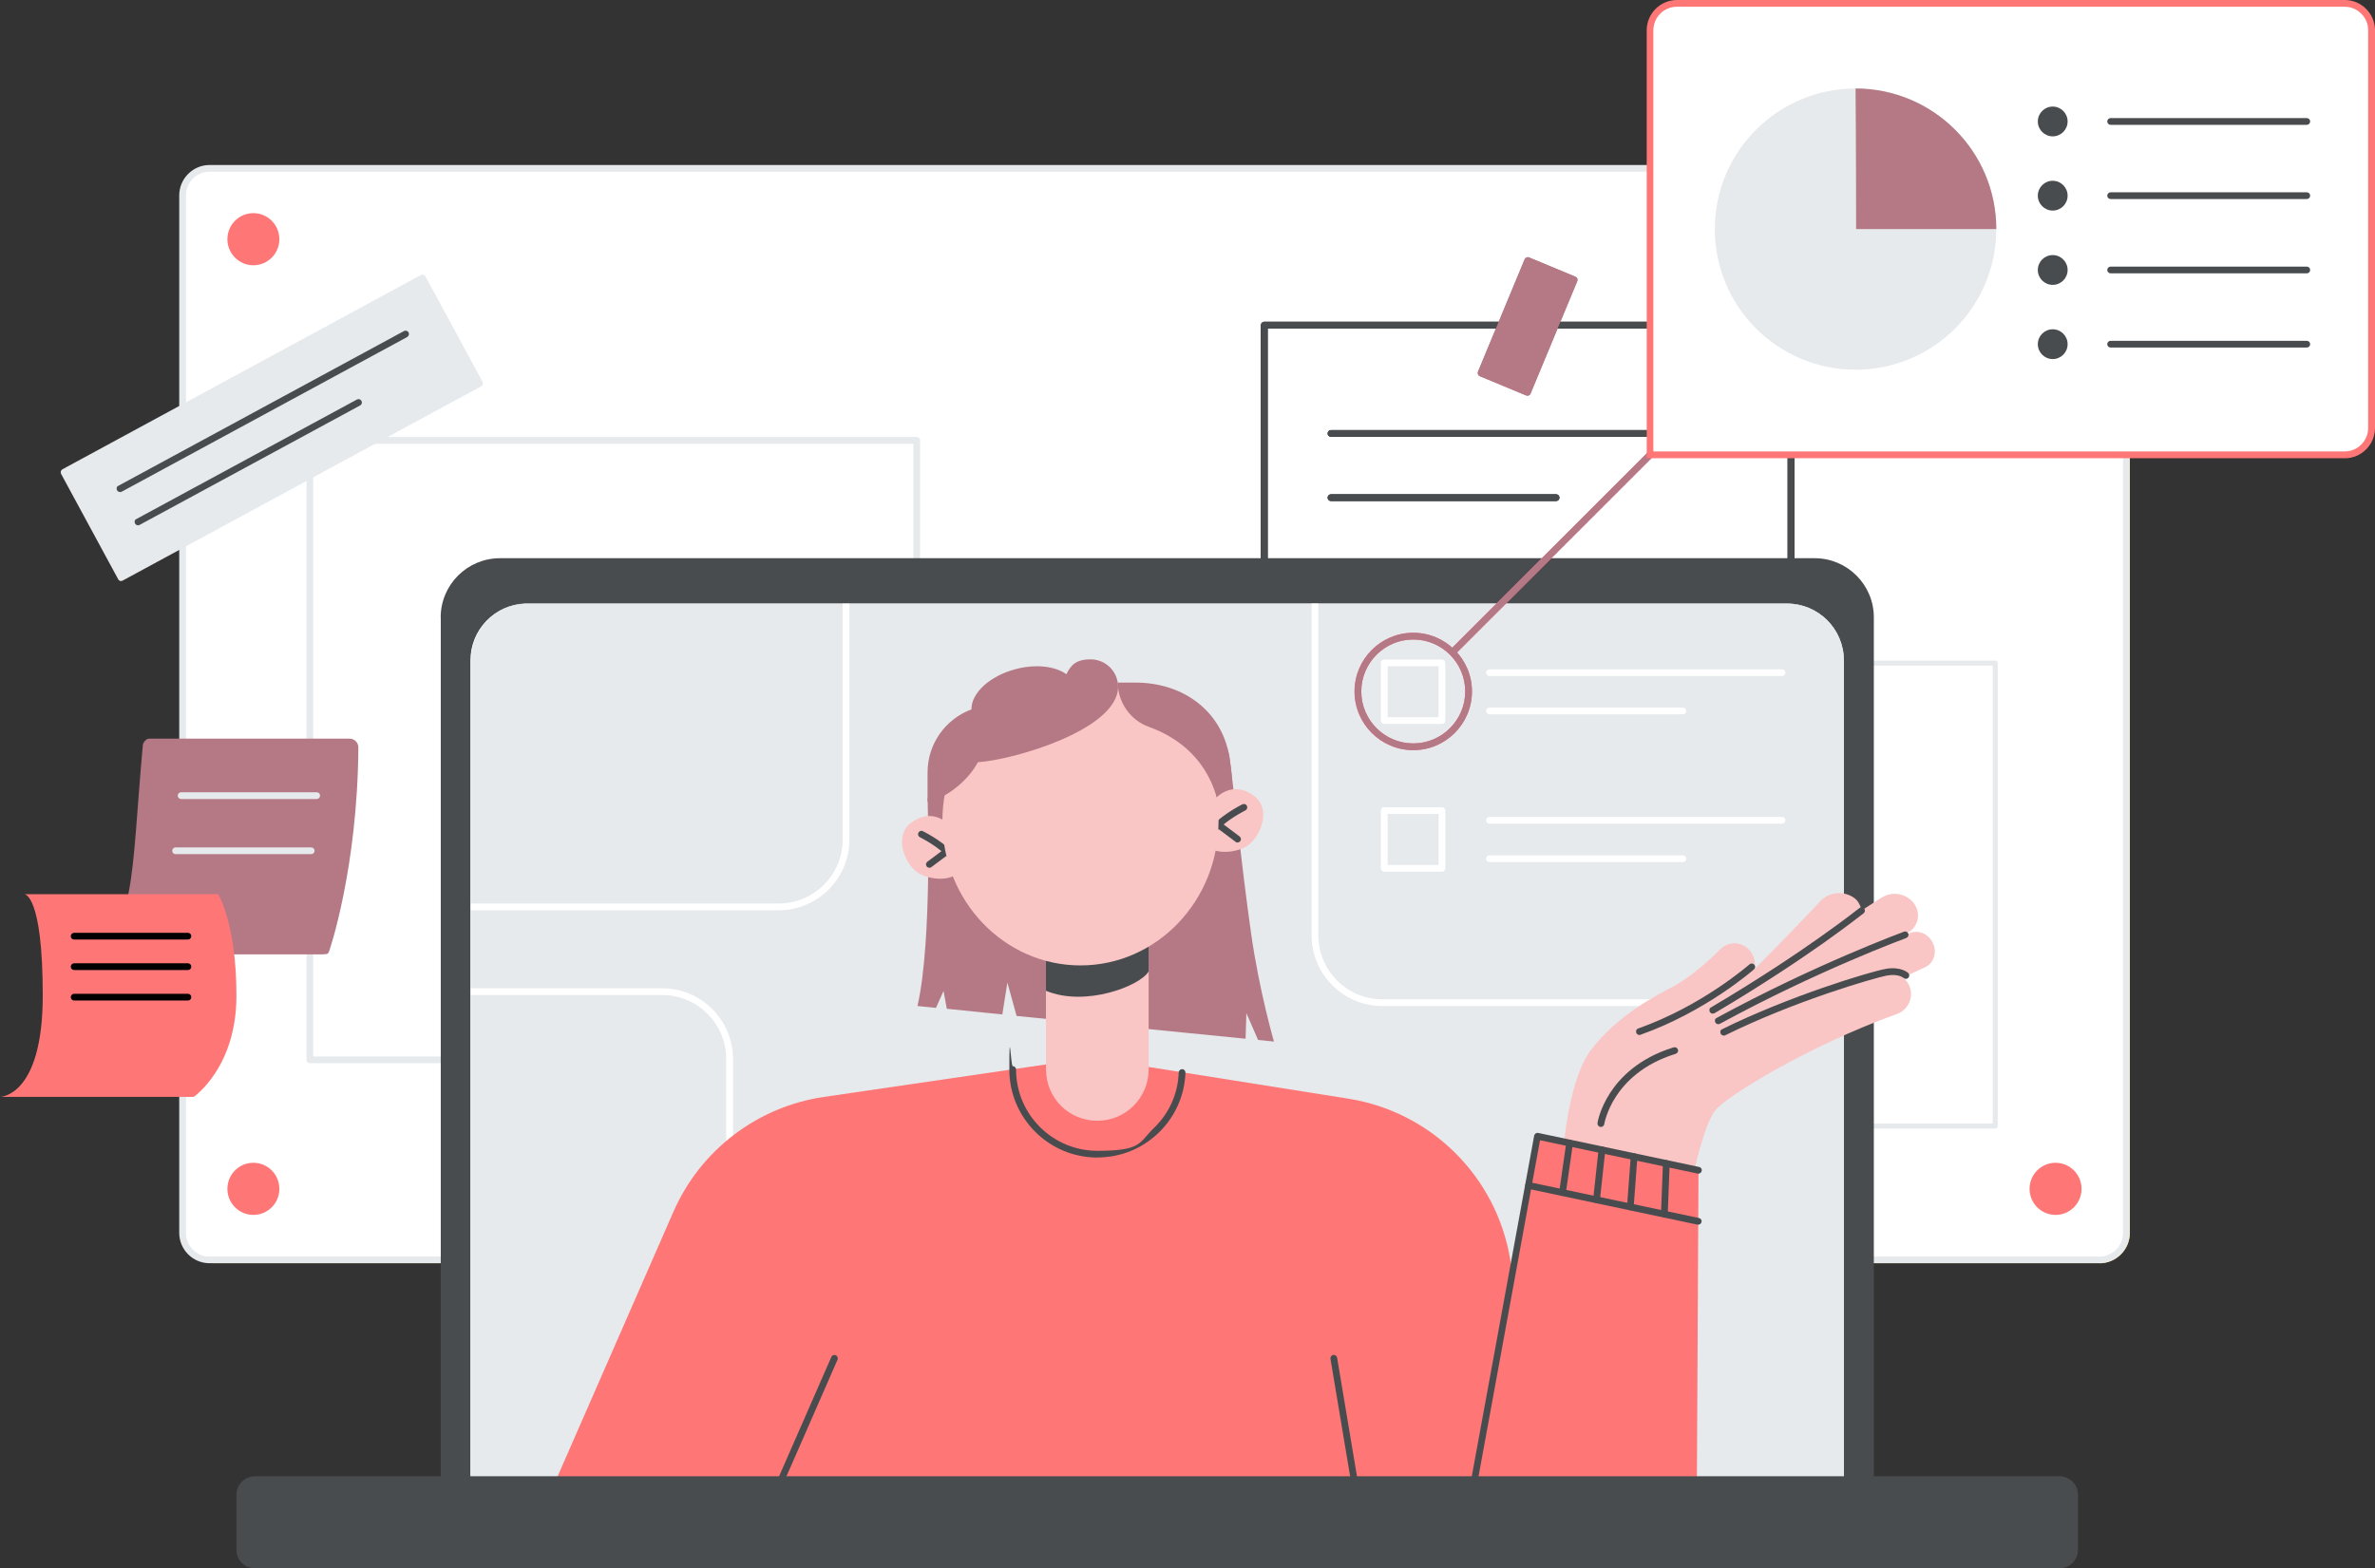 <svg xmlns="http://www.w3.org/2000/svg" id="Calque_2" data-name="Calque 2" viewBox="0 0 2678 1768.9"><rect x="0" y="0" width="2678" height="1768.9" fill="#333333" stroke="none"/><defs><style>      .cls-1 {        fill: #494c4f;      }      .cls-1, .cls-2, .cls-3, .cls-4, .cls-5, .cls-6, .cls-7, .cls-8, .cls-9, .cls-10, .cls-11 {        stroke-width: 0px;      }      .cls-2 {        fill: #000;      }      .cls-3 {        fill: #ff7676;      }      .cls-4 {        fill: #fdc93a;      }      .cls-5 {        fill: #b57985;      }      .cls-6 {        fill: #f7efe2;      }      .cls-7 {        fill: #f9c5c5;      }      .cls-8 {        fill: #d2e23d;      }      .cls-9 {        fill: #e6eaed;      }      .cls-10 {        fill: #f36a8d;      }      .cls-11 {        fill: #fff;      }    </style></defs><g id="Calque_1-2" data-name="Calque 1-2"><path class="cls-11" d="M2367.4,1421H241.5c-16.7,0-30.4-13.7-30.4-30.4V224c0-16.7,13.7-30.4,30.4-30.4h2125.9c16.7,0,30.4,13.7,30.4,30.4v1166.6c0,16.7-13.7,30.4-30.4,30.4h0Z"></path><path class="cls-4" d="M2367.4,1424.8H241.5c-18.8,0-34.2-15.3-34.2-34.2V224c0-18.8,15.3-34.2,34.2-34.2h2125.9c18.8,0,34.2,15.3,34.2,34.2v1166.6c0,18.8-15.3,34.2-34.2,34.2h0ZM241.5,197.5c-14.6,0-26.6,11.9-26.6,26.6v1166.6c0,14.7,11.9,26.6,26.6,26.6h2125.9c14.6,0,26.6-11.9,26.6-26.6V224c0-14.6-11.9-26.6-26.6-26.6H241.5Z"></path><circle class="cls-8" cx="290.8" cy="273.4" r="29.3"></circle><circle class="cls-8" cx="2318" cy="273.4" r="29.3"></circle><circle class="cls-8" cx="2318" cy="1341.2" r="29.3"></circle><circle class="cls-8" cx="290.8" cy="1341.2" r="29.3"></circle><path class="cls-11" d="M2367.3,1421H236.3c-16.7,0-30.4-13.7-30.4-30.5V220.4c0-16.8,13.7-30.5,30.4-30.5h2131c16.7,0,30.4,13.7,30.4,30.5v1170.2c0,16.8-13.7,30.5-30.4,30.5h0Z"></path><path class="cls-9" d="M2367.3,1424.8H236.3c-18.9,0-34.2-15.4-34.2-34.3V220.4c0-18.9,15.4-34.3,34.2-34.3h2131c18.9,0,34.2,15.4,34.2,34.3v1170.2c0,18.9-15.4,34.3-34.2,34.3h0ZM236.3,193.7c-14.7,0-26.6,12-26.6,26.7v1170.2c0,14.7,11.9,26.7,26.6,26.7h2131c14.7,0,26.6-12,26.6-26.7V220.4c0-14.7-11.9-26.7-26.6-26.7H236.3Z"></path><ellipse class="cls-3" cx="285.7" cy="269.8" rx="29.3" ry="29.4"></ellipse><ellipse class="cls-3" cx="2317.8" cy="269.8" rx="29.3" ry="29.4"></ellipse><ellipse class="cls-3" cx="2317.8" cy="1340.9" rx="29.3" ry="29.4"></ellipse><ellipse class="cls-3" cx="285.7" cy="1340.9" rx="29.3" ry="29.4"></ellipse><path class="cls-11" d="M1738.3,747.9h511.5v522.2h-511.5v-522.2h0Z"></path><path class="cls-9" d="M2249.8,1272.9h-511.5c-1.6,0-2.8-1.3-2.8-2.8v-522.2c0-1.6,1.3-2.8,2.8-2.8h511.5c1.6,0,2.8,1.3,2.8,2.8v522.2c0,1.6-1.3,2.8-2.8,2.8ZM1741.1,1267.2h505.9v-516.5h-505.9v516.5Z"></path><path class="cls-11" d="M349.4,496.7h684.3v698.7H349.4V496.7Z"></path><path class="cls-9" d="M1033.7,1199.2H349.4c-2.1,0-3.8-1.7-3.8-3.8V496.7c0-2.1,1.7-3.8,3.8-3.8h684.3c2.1,0,3.8,1.7,3.8,3.8v698.7c0,2.1-1.7,3.8-3.8,3.8h0ZM353.2,1191.6h676.7V500.5H353.2v691.1Z"></path><path class="cls-2" d="M2019.5,983.5h-593.9c-2.1,0-3.8-1.7-3.8-3.8V366.7c0-2.1,1.7-3.8,3.8-3.8h593.9c2.1,0,3.8,1.7,3.8,3.8v613c0,2.1-1.7,3.8-3.8,3.8h0ZM1429.4,975.9h586.3V370.5h-586.3v605.5h0Z"></path><path class="cls-2" d="M1944.2,492.7h-443.4c-2.1,0-3.8-1.7-3.8-3.8s1.7-3.8,3.8-3.8h443.4c2.1,0,3.8,1.7,3.8,3.8s-1.7,3.8-3.8,3.8ZM1754.6,565.1h-253.8c-2.1,0-3.8-1.7-3.8-3.8s1.7-3.8,3.8-3.8h253.8c2.1,0,3.8,1.7,3.8,3.8s-1.7,3.8-3.8,3.8ZM1934.5,637.5h-433.6c-2.1,0-3.8-1.7-3.8-3.8s1.7-3.8,3.8-3.8h433.6c2.1,0,3.8,1.7,3.8,3.8s-1.7,3.8-3.8,3.8h0ZM1877.6,709.9h-376.8c-2.1,0-3.8-1.7-3.8-3.8s1.7-3.8,3.8-3.8h376.8c2.1,0,3.8,1.7,3.8,3.8s-1.7,3.8-3.8,3.8h0ZM1934.5,782.4h-433.6c-2.1,0-3.8-1.7-3.8-3.8s1.7-3.8,3.8-3.8h433.6c2.1,0,3.8,1.7,3.8,3.8s-1.7,3.8-3.8,3.8h0ZM1877.6,854.8h-376.8c-2.1,0-3.8-1.7-3.8-3.8s1.7-3.8,3.8-3.8h376.8c2.1,0,3.8,1.7,3.8,3.8s-1.7,3.8-3.8,3.8h0Z"></path><path class="cls-5" d="M1722.7,293.9l52.2,21.7-52.7,126.9-52.2-21.7,52.7-126.9h0Z"></path><path class="cls-5" d="M1722.3,446.3c-.5,0-1-.1-1.5-.3l-52.2-21.7c-1.9-.8-2.8-3-2.1-5l52.7-126.9c.8-1.9,3-2.9,5-2h0l52.2,21.7c.9.4,1.7,1.1,2.1,2.1s.4,2,0,2.9l-52.7,126.9c-.6,1.4-2,2.3-3.5,2.3h0ZM1675,418.8l45.2,18.8,49.8-119.9-45.2-18.8-49.8,119.9Z"></path><path class="cls-1" d="M2019.5,983.5h-593.9c-2.1,0-3.8-1.7-3.8-3.8V366.7c0-2.1,1.7-3.8,3.8-3.8h593.9c2.1,0,3.8,1.7,3.8,3.8v613c0,2.1-1.7,3.8-3.8,3.8h0ZM1429.4,975.9h586.3V370.5h-586.3v605.5h0Z"></path><path class="cls-1" d="M1944.2,492.7h-443.4c-2.1,0-3.8-1.7-3.8-3.8s1.7-3.8,3.8-3.8h443.4c2.1,0,3.8,1.7,3.8,3.8s-1.7,3.8-3.8,3.8h0ZM1754.6,565.1h-253.8c-2.1,0-3.8-1.7-3.8-3.8s1.7-3.8,3.8-3.8h253.8c2.1,0,3.8,1.7,3.8,3.8s-1.7,3.8-3.8,3.8h0ZM1934.5,637.5h-433.6c-2.1,0-3.8-1.7-3.8-3.8s1.7-3.8,3.8-3.8h433.6c2.1,0,3.8,1.7,3.8,3.8s-1.7,3.8-3.8,3.8ZM1877.6,709.9h-376.8c-2.1,0-3.8-1.7-3.8-3.8s1.7-3.8,3.8-3.8h376.8c2.1,0,3.8,1.7,3.8,3.8s-1.7,3.8-3.8,3.8h0ZM1934.5,782.4h-433.6c-2.1,0-3.8-1.7-3.8-3.8s1.7-3.8,3.8-3.8h433.6c2.1,0,3.8,1.7,3.8,3.8s-1.7,3.8-3.8,3.8ZM1877.6,854.8h-376.8c-2.1,0-3.8-1.7-3.8-3.8s1.7-3.8,3.8-3.8h376.8c2.1,0,3.8,1.6,3.9,3.7,0,2.1-1.6,3.8-3.7,3.9h-.2Z"></path><path class="cls-5" d="M1722.7,293.9l52.2,21.7-52.7,126.9-52.2-21.7,52.7-126.9h0Z"></path><path class="cls-5" d="M1722.3,446.3c-.5,0-1-.1-1.5-.3l-52.2-21.7c-1.9-.8-2.8-3-2.1-5l52.7-126.9c.8-1.9,3-2.9,5-2h0l52.2,21.7c.9.4,1.7,1.1,2.1,2.1s.4,2,0,2.9l-52.7,126.9c-.6,1.4-2,2.3-3.5,2.3h0ZM1675,418.8l45.2,18.8,49.8-119.9-45.2-18.8-49.8,119.9h0Z"></path><path class="cls-1" d="M497,696.4v1022.5h1615.9v-1022.5c0-36.9-29.9-66.8-66.8-66.8H563.8c-36.9,0-66.9,29.9-66.9,66.8h.1Z"></path><path class="cls-9" d="M2078.9,744.7v920.4H530.9v-920.4c0-34.4,27.3-62.5,61.4-63.7h1422.8c35.2,0,63.7,28.5,63.7,63.7h0Z"></path><path class="cls-11" d="M2079.3,1665.5H530.5v-920.8c0-16.7,6.4-32.5,18-44.5s27.1-18.9,43.7-19.5h1422.9c35.4,0,64.1,28.8,64.1,64.1v920.8h0ZM531.3,1664.7h1547.2v-920c0-34.9-28.4-63.4-63.3-63.4H592.4c-16.5.6-31.8,7.4-43.2,19.3-11.5,11.9-17.8,27.5-17.8,44v920h-.1Z"></path><path class="cls-11" d="M826.5,1665.1h-7.6v-470.6c0-39.8-32.4-72.2-72.2-72.2h-215.8v-7.6h215.8c44,0,79.8,35.8,79.8,79.8v470.6h0ZM2079.8,1134.7h-521.1c-44,0-79.8-35.8-79.8-79.8v-374.1h7.6v374.1c0,39.8,32.4,72.2,72.2,72.2h521.1v7.6h0Z"></path><path class="cls-11" d="M1625.9,816.6h-65.1c-2.1,0-3.8-1.7-3.8-3.8v-65.1c0-2.1,1.7-3.8,3.8-3.8h65.1c2.1,0,3.8,1.7,3.8,3.8v65.1c0,2.1-1.7,3.8-3.8,3.8ZM1564.6,809h57.5v-57.5h-57.5v57.5ZM2009.4,762.5h-329.9c-2.1,0-3.8-1.7-3.8-3.8s1.7-3.8,3.8-3.8h329.9c2.1,0,3.8,1.7,3.8,3.8s-1.7,3.8-3.8,3.8ZM1897.6,805.7h-218.1c-2.1,0-3.8-1.7-3.8-3.8s1.7-3.8,3.8-3.8h218.1c2.1,0,3.8,1.7,3.8,3.8s-1.7,3.8-3.8,3.8ZM1625.9,983.2h-65.1c-2.1,0-3.8-1.7-3.8-3.8v-65.1c0-2.1,1.7-3.8,3.8-3.8h65.1c2.1,0,3.8,1.7,3.8,3.8v65.1c0,2.1-1.7,3.8-3.8,3.8ZM1564.6,975.6h57.5v-57.5h-57.5v57.5ZM2009.4,929h-329.9c-2.1,0-3.8-1.7-3.8-3.8s1.7-3.8,3.8-3.8h329.9c2.1,0,3.8,1.7,3.8,3.8s-1.7,3.8-3.8,3.8ZM1897.6,972.3h-218.1c-2.1,0-3.8-1.7-3.8-3.8s1.7-3.8,3.8-3.8h218.1c2.1,0,3.8,1.7,3.8,3.8s-1.7,3.8-3.8,3.8ZM878,1026.7h-347.1v-7.6h347.1c39.8,0,72.2-32.4,72.2-72.2v-266h7.6v266c0,44-35.8,79.8-79.8,79.8h0Z"></path><circle class="cls-1" cx="1228.7" cy="656.7" r="13.7"></circle><path class="cls-1" d="M1380.9,670.4h-101.3c-7.6,0-13.7-6.2-13.7-13.7s6.2-13.7,13.7-13.7h101.3c7.6,0,13.7,6.2,13.7,13.7s-6.2,13.7-13.7,13.7Z"></path><path class="cls-7" d="M2154.2,1116.1c-2.9-13.2-16-21.4-29.2-18.4-34.6,8.2-97.3,23.9-122.5,36.8-40.8,20.9-88,17.2-114.3,21.4s-62.8,24.2-86.9,53.3-39.9,107.3-39.9,107.3l147.9,9.1s11.9-57.8,25.2-73.8c12.4-15.1,103.8-72,204.6-108.2,11.1-4,17.6-15.8,15.2-27.6h0Z"></path><path class="cls-7" d="M2090.6,1128.1l80.3-37.3c8.7-4,13-14.7,9.7-24.3-3.9-12-16-18.4-27.1-14.1-47.6,18.4-168.9,67.3-245.2,117l45.8,40.1c59.9-39.3,136.5-81.4,136.5-81.4h0Z"></path><path class="cls-7" d="M2110.6,1079.4l44.8-30.3c9.1-8.3,9.7-22.3,1.6-31.6-8.8-10-23.4-12.3-34.8-5.3-37.1,22.5-203.6,137-203.6,137l31,46.9,160.9-116.7h0Z"></path><path class="cls-7" d="M2094.8,1048.5c8.5-7.4,5.7-28.1-3.1-35-11.8-9.2-28.9-8-39.2,3-34.1,36.4-108.6,114.1-152.8,148.2l51.4,39.7,143.8-155.9h0Z"></path><path class="cls-7" d="M1957.6,1121.4l14.5-15.6c9-9.7,9.1-24.7.2-34.5-8.6-9.4-23.3-9.8-32.2-.9-14.1,14-35.5,33.2-56.2,43.8-35.3,17.9-68.8,41.4-90.9,71.4s-30.2,98-31.6,131.1l103.6-27.5,6.2-29.8c6-29.1,19.1-56.3,38-79.2l48.5-58.8h0Z"></path><path class="cls-1" d="M1805.1,1271.1c-2.1,0-3.8-1.7-3.8-3.8s0-.4,0-.6c0-.6,2.5-15.9,14.3-34.1,10.8-16.7,32.1-39.2,71.6-51.3,2-.6,4.1.5,4.8,2.5s-.5,4.1-2.5,4.8c-37.3,11.4-57.2,32.5-67.4,48.2-10.9,16.8-13.1,31-13.2,31.1-.3,1.9-1.9,3.2-3.8,3.2h0ZM1848.6,1167.4c-2.1,0-3.8-1.7-3.8-3.8s1-3.1,2.5-3.6c72.3-25.6,124.9-71.9,125.4-72.3,1.6-1.4,4-1.2,5.4.3,1.4,1.6,1.2,3.9-.3,5.3-.5.5-54.2,47.7-128,73.8-.4.2-.8.2-1.3.2h.1ZM1931.3,1143.3c-2.1,0-3.8-1.7-3.8-3.8s.7-2.6,1.9-3.3c54.3-32.1,96.9-60.8,123-79.3,28.3-20,44.1-32.6,44.2-32.7,1.6-1.3,4-1.1,5.4.5,1.3,1.6,1.1,4-.5,5.3h0c-.2,0-16,12.8-44.5,33-26.3,18.6-69.1,47.5-123.6,79.7-.6.3-1.2.5-1.9.5h-.2,0ZM1937.5,1155.2c-2.1,0-3.8-1.7-3.8-3.8s.8-2.7,2-3.3c110.5-60.2,210.3-96.9,211.3-97.3,2-.7,4.1.4,4.8,2.3s-.3,4-2.2,4.8c-1,.4-100.3,36.9-210.2,96.8-.6.3-1.2.5-1.8.5h-.1ZM1943.6,1168c-2.1,0-3.8-1.7-3.8-3.8s.8-2.8,2.1-3.4c76.2-37.6,165.8-64.5,183.9-67.9,17.3-3.3,25.6,4.2,25.9,4.6,1.5,1.4,1.6,3.8.1,5.4-1.4,1.5-3.8,1.6-5.3.2-.3-.3-6.2-5.2-19.3-2.7s-102,27.9-181.9,67.3c-.5.3-1.1.4-1.7.4h0Z"></path><path class="cls-3" d="M1757.2,1743.7l-8.8-52.2-45.6-271.5c-15.7-93.2-89.1-166-182.4-180.8l-226.6-36-114.6-2.6-250.1,36.6c-75.1,11-139.2,59.9-169.7,129.4l-144,329.1-17.7,47.9h1159.5Z"></path><path class="cls-1" d="M1237.4,1305.6c-54.8,0-99.3-44.6-99.3-99.3s1.7-3.8,3.8-3.8,3.8,1.7,3.8,3.8c0,50.6,41.2,91.7,91.7,91.7s46.6-9.2,63.8-25.8c17.2-16.6,27.1-38.8,27.9-62.6,0-2.1,1.8-3.7,3.9-3.7s3.7,1.8,3.7,3.9h0c-.9,25.8-11.7,49.9-30.2,67.8-18.6,18-43.1,27.9-69,27.9h-.1ZM869.2,1699.6c-2.1,0-3.8-1.7-3.8-3.8s0-1,.3-1.5l71.7-163.8c.8-1.9,3.1-2.8,5-1.9,1.9.8,2.8,3.1,2,5l-71.7,163.8c-.6,1.4-2,2.3-3.5,2.3h0ZM1530.6,1695.4c-1.8,0-3.4-1.3-3.7-3.2l-26.7-159.6c-.3-2.1,1.1-4,3.1-4.4,2.1-.3,4,1.1,4.4,3.1h0l26.7,159.6c.3,2.1-1.1,4-3.1,4.4h-.7Z"></path><path class="cls-3" d="M1915.2,1320.1l-2.2,423.6h-264l84.6-462.1,181.6,38.4h0Z"></path><path class="cls-1" d="M1761.9,1348.9c-2.1,0-3.8-1.7-3.8-3.8s0-.4,0-.6l8-55.8c.3-2.1,2.2-3.5,4.3-3.2h0c2.1.3,3.5,2.2,3.2,4.3l-8,55.8c-.3,1.9-1.9,3.2-3.8,3.3h.1ZM1800.2,1357c-2.1,0-3.8-1.7-3.8-3.8s0-.3,0-.4l6.1-56.2c.2-2.1,2.1-3.6,4.2-3.4s3.6,2.1,3.4,4.2h0l-6.1,56.2c-.2,1.9-1.8,3.4-3.8,3.4h0ZM1838.4,1365.1c-2.1,0-3.8-1.7-3.8-3.8s0-.2,0-.3l4.2-56.6c0-2.1,1.9-3.7,4-3.5,2.1,0,3.7,1.9,3.5,4h0l-4.2,56.6c-.2,2-1.8,3.5-3.8,3.5h.1ZM1876.7,1373.2c-2.1,0-3.8-1.7-3.8-3.8v-.2l2.2-57c0-2.1,1.8-3.7,3.9-3.7s3.7,1.8,3.7,3.9l-2.2,57c0,2-1.8,3.7-3.8,3.7h0Z"></path><path class="cls-1" d="M1649.1,1747.5c-2.1,0-3.8-1.7-3.8-3.8s0-.5,0-.7l84.6-462.1c.4-2.1,2.4-3.4,4.4-3.1h0l181.6,38.4c2.1.4,3.4,2.4,2.9,4.5s-2.4,3.4-4.5,3h0l-177.8-37.6-83.8,458.2c-.3,1.8-1.9,3.1-3.7,3.1h.1Z"></path><path class="cls-1" d="M1914.9,1381.3h-.8l-191.3-40.5c-2.1-.4-3.4-2.4-2.9-4.5s2.4-3.4,4.5-3h0l191.3,40.5c2.1.4,3.4,2.4,2.9,4.5-.4,1.8-1.9,3-3.7,3h0Z"></path><path class="cls-5" d="M1045.9,900.8s5.5,160.9-11.4,233.9l20.9,2.1,8.5-19.1,3.7,20.1,62.6,6.4,5.7-35.9,10.4,37.6,258.2,25.7.9-28.8,13.2,30.2,17.9,1.8s-16.6-56.9-25.9-122.8c-11.2-79.2-20.5-172.2-24.3-198.3-7.1-47.9-97.1-62.3-164.3-62.3-162.1,0-175.9,109.7-175.9,109.7h0l-.2-.3h0Z"></path><path class="cls-7" d="M1179.4,1206.8v-146.8l115.8-.3v145.9c.3,32.2-25.6,58.5-57.8,58.5s-57.6-25.5-57.9-57.3h0Z"></path><path class="cls-1" d="M1179.4,1117.5c44.6,18.6,106.6-5.6,115.8-21.9v-35.9l-115.8.4v57.4h0Z"></path><path class="cls-7" d="M1365.8,906s19.1-29,47.7-8.7c21.7,15.4,6.8,49.5-9.1,57.9s-38.7,7.5-44.7-3.4,6.1-45.7,6.1-45.7h0Z"></path><path class="cls-1" d="M1367.1,942.7c-.5,0-1.1-.2-1.6-.4-1.9-.9-2.7-3.2-1.8-5.1,7-14.8,35.9-29.4,37.2-30,1.9-.9,4.2-.2,5.1,1.7s.2,4.2-1.7,5.1c-7.7,3.9-28.8,16.1-33.7,26.5-.7,1.4-2.1,2.2-3.5,2.2h0Z"></path><path class="cls-1" d="M1395.5,950.3c-.8,0-1.6-.2-2.3-.8l-18.5-13.9c-1.7-1.3-2.1-3.7-.8-5.3s3.7-2,5.3-.8l18.5,13.9c1.7,1.3,2.1,3.7.8,5.3-.8,1-1.9,1.5-3,1.5h0Z"></path><path class="cls-7" d="M1075.6,936.3s-19.1-29-47.7-8.7c-21.7,15.4-6.8,49.5,9.1,57.9,15.9,8.4,38.7,7.5,44.7-3.4s-6.1-45.7-6.1-45.7h0Z"></path><path class="cls-1" d="M1074.4,973c-1.4,0-2.8-.8-3.4-2.2-4.9-10.3-26-22.6-33.7-26.5-1.9-.9-2.7-3.2-1.7-5.1s3.2-2.7,5.1-1.7c1.2.6,30.2,15.2,37.2,30,.9,1.9,0,4.2-1.8,5.1-.6.2-1.1.4-1.7.4h0Z"></path><path class="cls-1" d="M1047.9,978.7c-1.1,0-2.3-.5-3-1.5-1.3-1.7-.9-4,.8-5.3l18.6-13.9c1.7-1.3,4-.9,5.3.8s.9,4-.8,5.3l-18.6,13.9c-.7.5-1.5.8-2.3.8h0Z"></path><ellipse class="cls-7" cx="1218.3" cy="926.3" rx="155.7" ry="162.6"></ellipse><path class="cls-5" d="M1260.4,769.7v.4c.2,22.2,14.1,42.2,35,49.7,27.2,9.8,62.7,31.4,76.4,79l17.2-20.5c0-6-1.9-19-2.8-24.7-8.4-51.2-51.4-83.4-105-83.7h-20.8v-.2h0Z"></path><path class="cls-5" d="M1260.7,774.6c0-17-13.8-30.9-30.9-30.9s-22.3,6.8-27.4,16.7c-12.7-9-34.4-11.7-57.2-5.7-29.3,7.7-50.2,27.2-49.8,45.4-28.9,10.7-49.5,38.5-49.5,71.1v32.8c17.3-1.9,43.1-20.6,55.3-41.8.5-.8.9-1.7,1.4-2.5,40.6-2.6,158.1-36.8,158.1-85.1h0Z"></path><path class="cls-1" d="M266.6,1747.9v-61.8c0-11.6,9.3-21,21-21h2034.5c11.6,0,21,9.3,21,21v61.8c0,11.6-9.3,21-21,21H287.5c-11.6,0-21-9.4-21-21h.1Z"></path><path class="cls-9" d="M72.2,532.8l404.2-219.1,64.4,118.9-404.2,219.1-64.4-118.9h0Z"></path><path class="cls-9" d="M136.6,655.4c-1.4,0-2.7-.8-3.3-2l-64.4-118.9c-1-1.8-.3-4.2,1.5-5.2h0l404.2-219.1c1.8-1,4.1-.3,5.1,1.5h0l64.4,118.9c1,1.9.3,4.1-1.5,5.1l-404.2,219.1c-.6.3-1.2.5-1.8.5h0ZM77.3,534.3l60.8,112.2,397.5-215.5-60.8-112.2-397.5,215.5h0Z"></path><path class="cls-1" d="M135.3,555c-2.1,0-3.8-1.7-3.8-3.8s.8-2.7,2-3.3l322-174.5c1.8-1,4.1-.3,5.2,1.5,1,1.8.3,4.1-1.5,5.2h0l-322,174.5c-.6.3-1.2.5-1.8.5h-.1ZM155.6,592.5c-2.1,0-3.8-1.7-3.8-3.8s.8-2.7,2-3.3l248.7-134.8c1.9-1,4.1-.3,5.1,1.6,1,1.8.3,4.1-1.5,5.1l-248.8,134.8c-.6.3-1.2.5-1.8.5h.1Z"></path><path class="cls-6" d="M2643.8,3.8h-752.8c-16.8,0-30.4,13.6-30.4,30.4v478.9h783.2c16.8,0,30.4-13.6,30.4-30.4V34.2c0-16.8-13.6-30.4-30.4-30.4h0Z"></path><path class="cls-10" d="M1593.5,846.1c-36.5,0-66.2-29.7-66.2-66.2s29.7-66.2,66.2-66.2,66.2,29.7,66.2,66.2-29.6,66.2-66.2,66.2h0ZM1593.5,721.3c-32.3,0-58.6,26.3-58.6,58.6s26.3,58.6,58.6,58.6,58.6-26.3,58.6-58.6-26.2-58.6-58.6-58.6h0Z"></path><path class="cls-10" d="M1638,739.3c-1,0-2-.4-2.7-1.1-1.5-1.5-1.5-3.9,0-5.4l222.6-222.5c1.5-1.5,3.9-1.5,5.4,0s1.5,3.9,0,5.4l-222.7,222.6c-.8.7-1.7,1.1-2.7,1.1h0Z"></path><circle class="cls-1" cx="2315.8" cy="136.8" r="16.8"></circle><path class="cls-1" d="M2602.8,140.6h-221.6c-2.1,0-3.8-1.7-3.8-3.8s1.7-3.8,3.8-3.8h221.6c2.1,0,3.8,1.7,3.8,3.8s-1.7,3.8-3.8,3.8Z"></path><circle class="cls-1" cx="2315.8" cy="220.5" r="16.8"></circle><path class="cls-1" d="M2602.8,224.3h-221.6c-2.1,0-3.8-1.7-3.8-3.8s1.7-3.8,3.8-3.8h221.6c2.1,0,3.8,1.7,3.8,3.8s-1.7,3.8-3.8,3.8Z"></path><circle class="cls-1" cx="2315.8" cy="304.3" r="16.8"></circle><path class="cls-1" d="M2602.8,308.1h-221.6c-2.1,0-3.8-1.7-3.8-3.8s1.7-3.8,3.8-3.8h221.6c2.1,0,3.8,1.7,3.8,3.8s-1.7,3.8-3.8,3.8Z"></path><circle class="cls-1" cx="2315.8" cy="388.1" r="16.8"></circle><path class="cls-1" d="M2602.8,391.9h-221.6c-2.1,0-3.8-1.7-3.8-3.8s1.7-3.8,3.8-3.8h221.6c2.1,0,3.8,1.7,3.8,3.8s-1.7,3.8-3.8,3.8Z"></path><path class="cls-5" d="M365,1076.2h-235.1s33-93.6,33-235.4h235.1c0,141.8-33,235.4-33,235.4Z"></path><path class="cls-2" d="M354.8,905h-152.9c-2.1,0-3.8-1.7-3.8-3.8s1.7-3.8,3.8-3.8h152.9c2.1,0,3.8,1.7,3.8,3.8s-1.7,3.8-3.8,3.8ZM348.6,967.2h-152.9c-2.1,0-3.8-1.7-3.8-3.8s1.7-3.8,3.8-3.8h152.9c2.1,0,3.8,1.7,3.8,3.8s-1.7,3.8-3.8,3.8h0Z"></path><circle class="cls-9" cx="2093.9" cy="257.5" r="158.7"></circle><path class="cls-5" d="M2252.7,257.5h-158.1c0-87.7-.6-158.7-.6-158.7,87.7,0,158.7,71.1,158.7,158.7h0Z"></path><path class="cls-5" d="M1593.6,846.1c-36.5,0-66.2-29.7-66.2-66.2s29.7-66.2,66.2-66.2,66.2,29.7,66.2,66.2-29.7,66.2-66.2,66.2ZM1593.6,721.3c-32.3,0-58.6,26.3-58.6,58.6s26.3,58.6,58.6,58.6,58.6-26.3,58.6-58.6-26.3-58.6-58.6-58.6Z"></path><path class="cls-5" d="M1638,739.3c-1,0-2-.4-2.7-1.1-1.5-1.5-1.5-3.9,0-5.4h0l222.6-222.5c1.5-1.5,3.9-1.4,5.4,0,1.4,1.5,1.4,3.8,0,5.3l-222.6,222.5c-.7.7-1.7,1.1-2.7,1.1h0Z"></path><path class="cls-11" d="M2643.8,3.8h-752.8c-16.8,0-30.4,13.6-30.4,30.4v478.8h783.2c16.8,0,30.4-13.6,30.4-30.4V34.2c0-16.8-13.6-30.4-30.4-30.4h0Z"></path><path class="cls-3" d="M2643.8,516.8h-787V34.2c0-18.9,15.3-34.2,34.2-34.2h752.8c18.9,0,34.2,15.3,34.2,34.2v448.5c0,18.9-15.3,34.2-34.2,34.2h0ZM1864.3,509.2h779.4c14.7,0,26.6-11.9,26.6-26.6V34.2c0-14.7-11.9-26.6-26.6-26.6h-752.8c-14.7,0-26.6,11.9-26.6,26.6v475h0Z"></path><circle class="cls-1" cx="2314.6" cy="137" r="16.8"></circle><path class="cls-1" d="M2601.1,140.8h-221.2c-2.1,0-3.8-1.7-3.8-3.8s1.7-3.8,3.8-3.8h221.2c2.1,0,3.8,1.7,3.8,3.8s-1.7,3.8-3.8,3.8Z"></path><circle class="cls-1" cx="2314.6" cy="220.7" r="16.8"></circle><path class="cls-1" d="M2601.1,224.5h-221.2c-2.1,0-3.8-1.7-3.8-3.8s1.7-3.8,3.8-3.8h221.2c2.1,0,3.8,1.7,3.8,3.8s-1.7,3.8-3.8,3.8Z"></path><circle class="cls-1" cx="2314.6" cy="304.5" r="16.8"></circle><path class="cls-1" d="M2601.1,308.3h-221.2c-2.1,0-3.8-1.7-3.8-3.8s1.7-3.8,3.8-3.8h221.2c2.1,0,3.8,1.7,3.8,3.8s-1.7,3.8-3.8,3.8Z"></path><circle class="cls-1" cx="2314.6" cy="388.2" r="16.8"></circle><path class="cls-1" d="M2601.1,392h-221.2c-2.1,0-3.8-1.7-3.8-3.8s1.7-3.8,3.8-3.8h221.2c2.1,0,3.8,1.7,3.8,3.8s-1.7,3.8-3.8,3.8Z"></path><ellipse class="cls-9" cx="2092.3" cy="258.4" rx="158.7" ry="158.6"></ellipse><path class="cls-5" d="M2251,258.4h-158.1c0-87.6-.6-158.6-.6-158.6,87.6,0,158.7,71,158.7,158.6h0Z"></path><path class="cls-5" d="M367.3,1072.4h-235.1s33-93.6,33-235.4h235.1c0,141.8-33,235.4-33,235.4h0Z"></path><path class="cls-5" d="M394.1,833.1h-225.5c-1.6,0-3.2.6-4.4,1.8s0,0,0,0c-.6.6-1.2,1.3-1.7,1.9-.8,1-1.3,2.2-1.4,3.4-6.6,71.1-8.7,129.9-16.1,166.7-8.1,40.4-16.4,64-16.4,64.2-.4,1.2-.2,2.5.5,3.5s1.9,1.6,3.1,1.6h235.1c1.6,0,3.1-1.1,3.6-2.6.4-.9,32.2-93,33.2-230.5,0-5.5-4.4-10-10-10ZM380.1,1006.9c-5.5,27.8-11.1,47.6-14.1,57.4s-3.2,4.3-5.9,4.3h-222.7,0c6.5-20.9,30.2-104.5,31.5-221.8,0-3.4,2.8-6.1,6.2-6.1h215.2c3.4,0,6.2,2.8,6.2,6.2-.8,68.4-9.3,124.3-16.4,160Z"></path><path class="cls-9" d="M357.1,901.2h-152.9c-2.1,0-3.8-1.7-3.8-3.8s1.7-3.8,3.8-3.8h152.9c2.1,0,3.8,1.7,3.8,3.8s-1.7,3.8-3.8,3.8ZM350.9,963.4h-152.9c-2.1,0-3.8-1.7-3.8-3.8s1.7-3.8,3.8-3.8h152.9c2.1,0,3.8,1.7,3.8,3.8s-1.7,3.8-3.8,3.8h0Z"></path><path class="cls-3" d="M218.4,1237.2H0s48.2,0,48.2-114.3-20.6-114.3-20.6-114.3h218.4s20.6,32.7,20.6,114.3-48.2,114.3-48.2,114.3h0Z"></path><path class="cls-2" d="M211.9,1059.7H83.6c-2.1,0-3.8-1.7-3.8-3.8s1.7-3.8,3.8-3.8h128.3c2.1,0,3.8,1.7,3.8,3.8s-1.7,3.8-3.8,3.8h0ZM211.9,1094.1H83.6c-2.1,0-3.8-1.7-3.8-3.8s1.7-3.8,3.8-3.8h128.3c2.1,0,3.8,1.7,3.8,3.8s-1.7,3.8-3.8,3.8h0ZM211.9,1128.5H83.6c-2.1,0-3.8-1.7-3.8-3.8s1.7-3.8,3.8-3.8h128.3c2.1,0,3.8,1.7,3.8,3.8s-1.7,3.8-3.8,3.8h0Z"></path></g></svg>